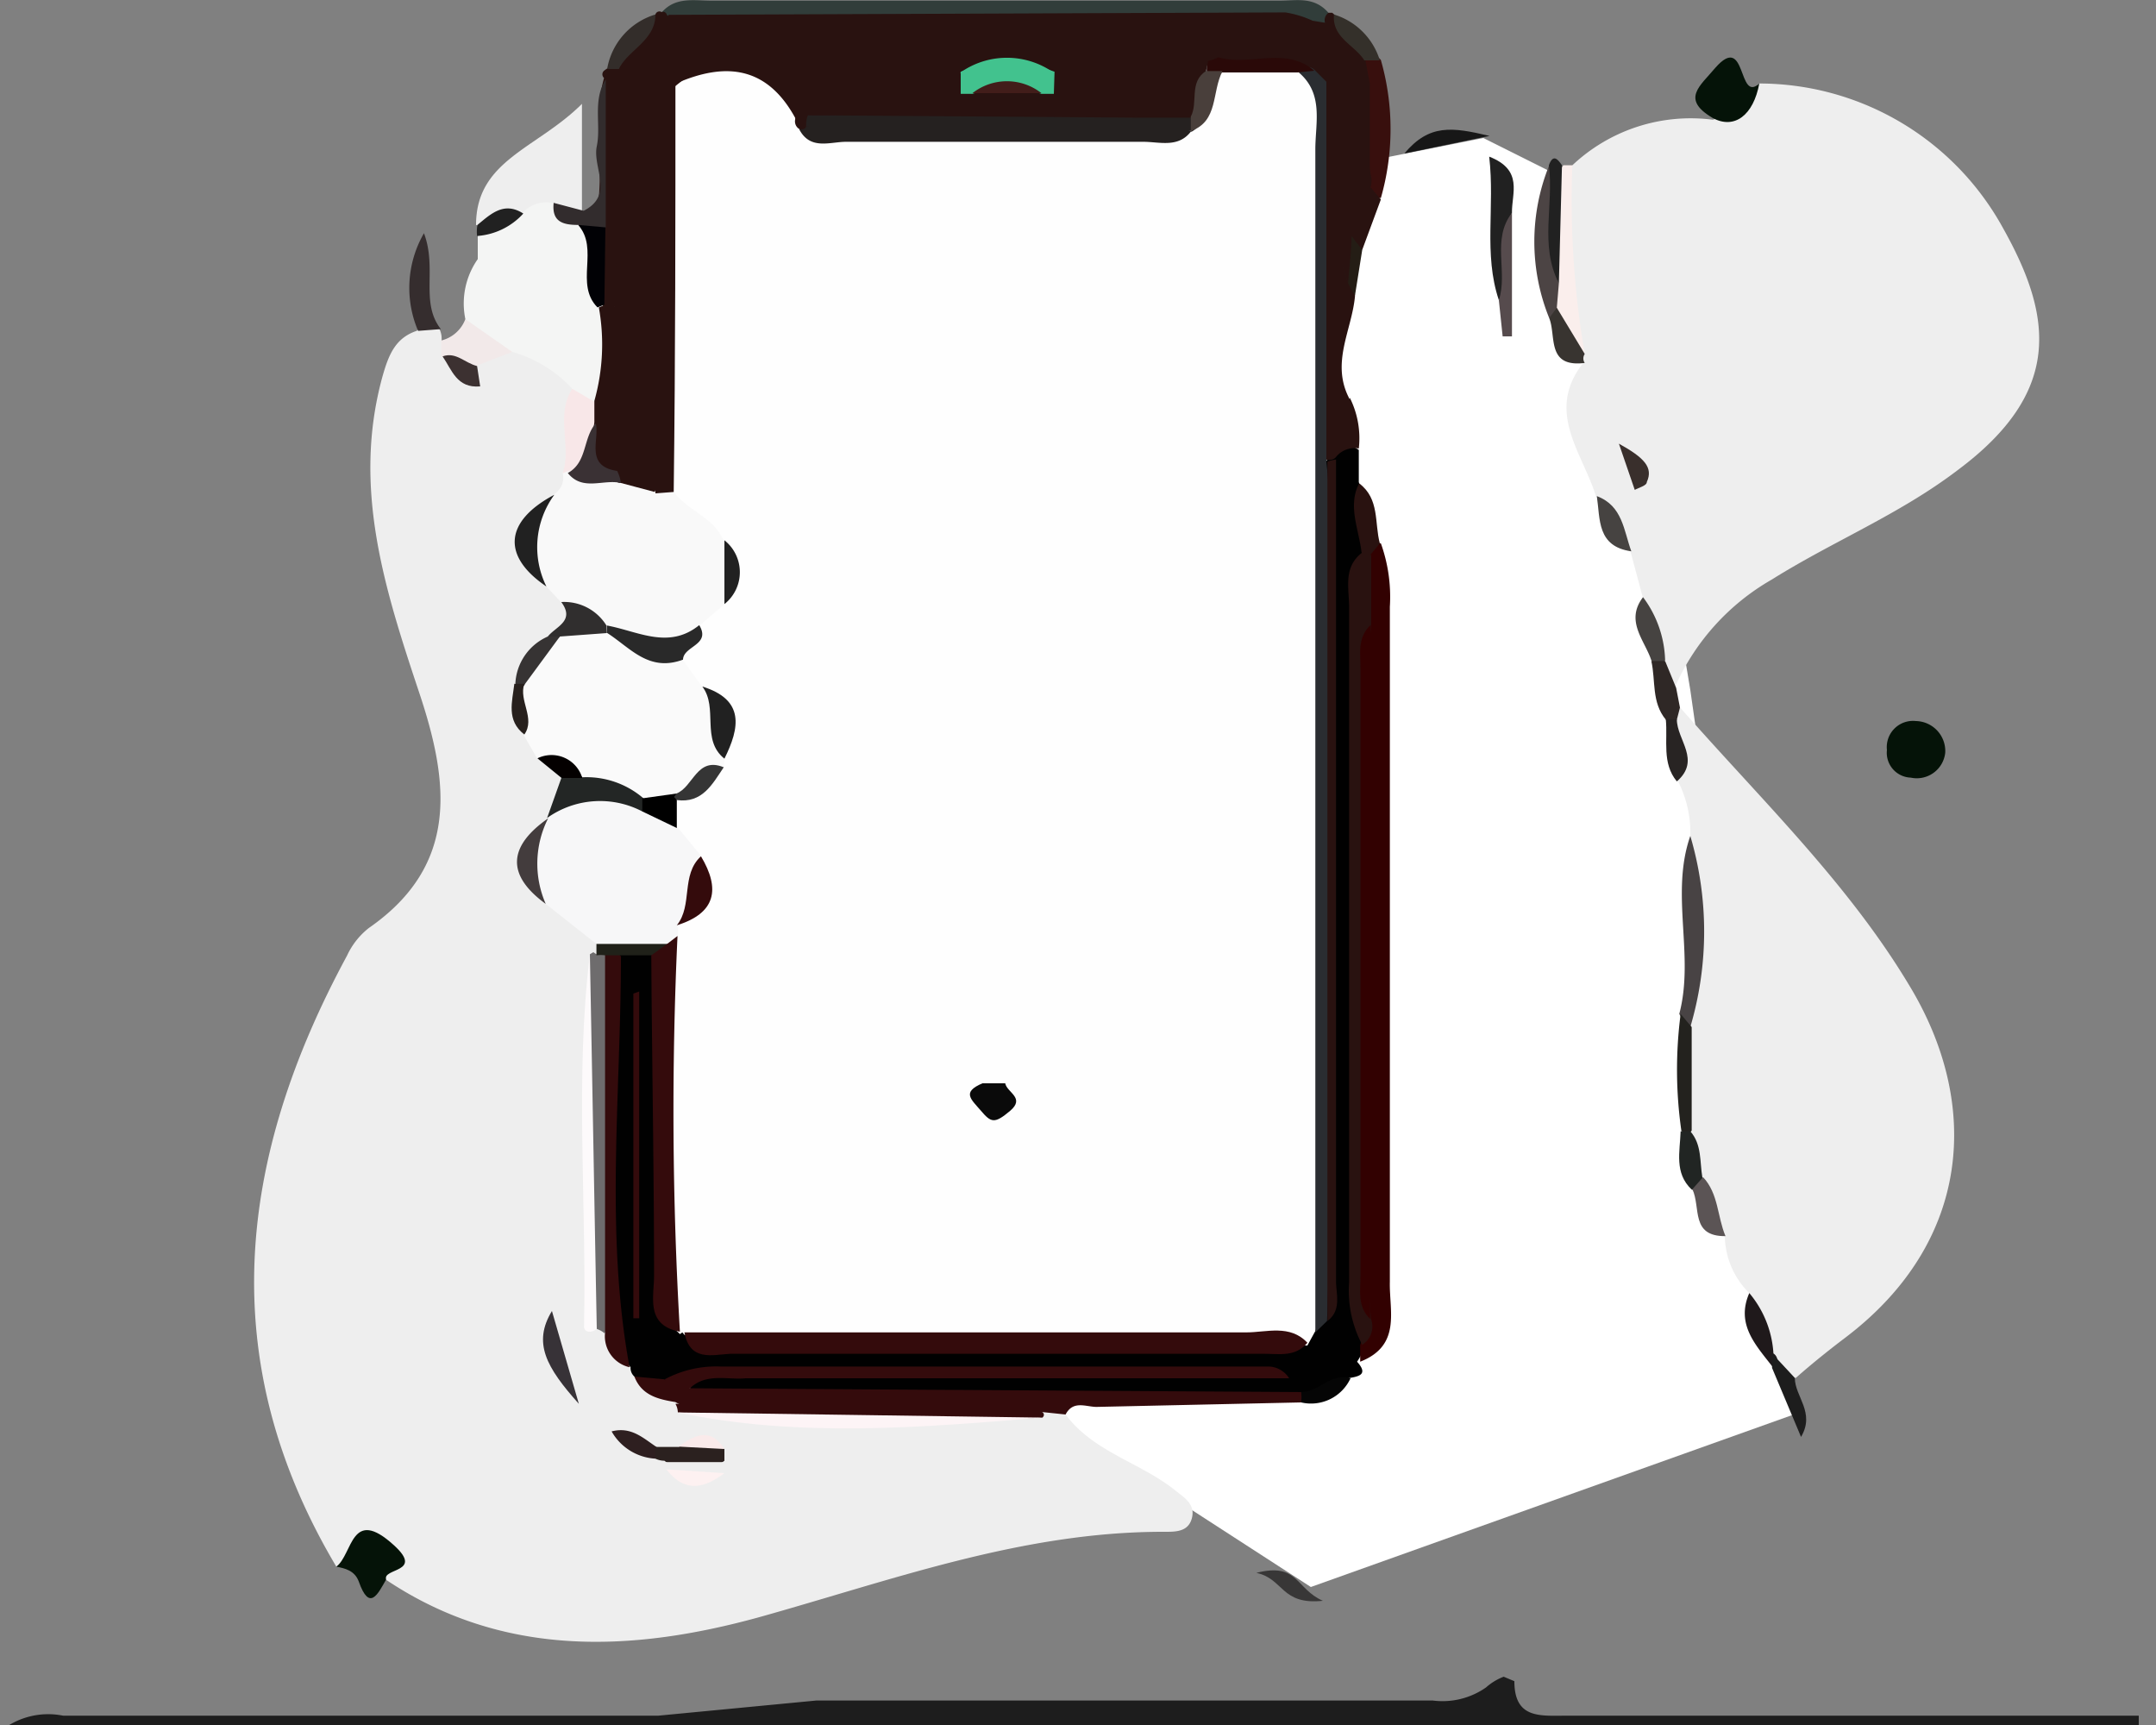 <svg xmlns="http://www.w3.org/2000/svg" id="Calque_1" data-name="Calque 1" viewBox="0 0 62.5 50"><rect x="0" y="0" width="62.5" height="50" fill="#808080" stroke="none"/><defs><style>.cls-1{fill:#fff;}.cls-2{fill:#eee;}.cls-3{fill:#010101;}.cls-4{fill:#320101;}.cls-5{fill:#f4f5f4;}.cls-6{fill:#340b0c;}.cls-7{fill:#313d3a;}.cls-8{fill:#291210;}.cls-9{fill:#484344;}.cls-10{fill:#051308;}.cls-11{fill:#322c2d;}.cls-12{fill:#faeeec;}.cls-13{fill:#380f0d;}.cls-14{fill:#212121;}.cls-15{fill:#4c4444;}.cls-16{fill:#352d2e;}.cls-17{fill:#f2e9e9;}.cls-18{fill:#564b4d;}.cls-19{fill:#23221e;}.cls-20{fill:#383430;}.cls-21{fill:#1f191b;}.cls-22{fill:#464341;}.cls-23{fill:#1d1d1d;}.cls-24{fill:#212523;}.cls-25{fill:#2f2826;}.cls-26{fill:#332d2a;}.cls-27{fill:#282423;}.cls-28{fill:#5b5455;}.cls-29{fill:#34302a;}.cls-30{fill:#171717;}.cls-31{fill:#383737;}.cls-32{fill:#241d15;}.cls-33{fill:#050505;}.cls-34{fill:#f9f9f9;}.cls-35{fill:#fafafa;}.cls-36{fill:#f7f7f8;}.cls-37{fill:#fdfafb;}.cls-38{fill:#6e6c6d;}.cls-39{fill:#fdf4f6;}.cls-40{fill:#232625;}.cls-41{fill:#f8e7e8;}.cls-42{fill:#373237;}.cls-43{fill:#433c3d;}.cls-44{fill:#302e2e;}.cls-45{fill:#363333;}.cls-46{fill:#202119;}.cls-47{fill:#2e1f20;}.cls-48{fill:#2b211f;}.cls-49{fill:#3c3131;}.cls-50{fill:#040000;}.cls-51{fill:#fdf1f1;}.cls-52{fill:#faeaea;}.cls-53{fill:#27201d;}.cls-54{fill:#392f2c;}.cls-55{fill:#fefefe;}.cls-56{fill:#2a2d31;}.cls-57{fill:#010105;}.cls-58{fill:#2a0908;}.cls-59{fill:#292929;}.cls-60{fill:#3a3134;}.cls-61{fill:#353535;}.cls-62{fill:#252120;}.cls-63{fill:#0a0a0a;}.cls-64{fill:#493f3b;}.cls-65{fill:#42c28e;}.cls-66{fill:#421d1a;}</style></defs><polygon class="cls-1" points="52 41 38 46 21 35 38 5 43 4 45 5 48 14 49 20 52 41"></polygon><path class="cls-2" d="M30.89,41c.81,1.09,2.17,1.39,3.18,2.2.26.21.59.4.48.81s-.5.39-.84.39c-4.09,0-7.85,1.4-11.72,2.48-3.64,1-7.4,1.19-10.8-1.09-.11-1.56-.88-.58-1.44-.38-3.57-6-2.85-11.87.31-17.71a2.18,2.18,0,0,1,.63-.8c2.64-1.83,2.32-4.26,1.46-6.83-1-3-1.94-5.93-1.07-9.13.18-.64.37-1.14,1-1.35.2-.24.42-.2.66-.05a.61.61,0,0,1,.06.33,2.83,2.83,0,0,0,.3.3c.23.21.43.56.79.18A2.06,2.06,0,0,1,15,10a1.93,1.93,0,0,1,1.69,1.14c-.06.9.34,1.82-.16,2.69a1.37,1.37,0,0,1-.39.83A1.36,1.36,0,0,0,16,16.82a4.51,4.51,0,0,1,.46.51c.44.59.08,1-.35,1.35a2.41,2.41,0,0,0-.75,1.26,1.59,1.59,0,0,0,.11,1,4.7,4.7,0,0,0,.46.7,2.13,2.13,0,0,1,.58.92,1.87,1.87,0,0,1-.24,1.11,3.11,3.11,0,0,1-.25.38c-.62.71-.74,1.39.12,2,.54.4,1.17.7,1.34,1.43,0,.09,0,.18,0,.27s0,.17,0,.26c-.11,3.34,0,6.67,0,10a2.35,2.35,0,0,0,.24.37c.28.32.51.68.77,1,.1.11.18.22.27.33a5.53,5.53,0,0,0,1.26.81,2.26,2.26,0,0,0,.44.22c3.09.13,6.18.07,9.26,0l.54-.09A.86.86,0,0,1,30.89,41Z"></path><path class="cls-2" d="M51,2.42a8.07,8.07,0,0,1,7.07,4.2c1.44,2.57,1.72,4.74-1.31,7-1.69,1.29-3.63,2.07-5.4,3.18a6.71,6.71,0,0,0-2.79,3.08c-.46-.05-.42-.42-.46-.74a6.39,6.39,0,0,1-.5-1.87L47.27,16c-.47-.45-.55-1.13-1-1.6-.38-1.26-1.48-2.45-.39-3.86a1.11,1.11,0,0,1-.2-.49c-.55-1.74-1-3.47-.12-5.24a5,5,0,0,1,4.09-1.34C50.26,3.3,50.59,2.8,51,2.42Z"></path><path class="cls-2" d="M49,24.23a3.25,3.25,0,0,0-.36-1.59,11.91,11.91,0,0,0-.16-1.79.39.39,0,0,1,.21-.36c2.29,2.62,4.85,5.06,6.65,8.06C57.44,32,57.14,36,53.51,38.76c-.49.37-1,.78-1.44,1.17-.62.21-.47-.5-.78-.65-.19-.6-.42-1.19-.58-1.8A2.37,2.37,0,0,1,50,35.83c-.51-.49-.56-1.21-.89-1.78-.17-.51-.15-1-.29-1.55,0-.93-.05-1.86,0-2.78A19.43,19.43,0,0,0,49,24.23Z"></path><path class="cls-3" d="M18.39,39.9a.33.33,0,0,1-.11-.27,2.86,2.86,0,0,1-.65-1.36,43.9,43.9,0,0,1,.15-10.56,1,1,0,0,1,1.2-.14,2.86,2.86,0,0,1,.44,2.11c0,2.21,0,4.43,0,6.65,0,.61-.13,1.27.4,1.76a5.92,5.92,0,0,1,.48.35,1.87,1.87,0,0,0,1.29.35c5.17,0,10.34.09,15.5-.07a1.84,1.84,0,0,0,.68-.45,1.75,1.75,0,0,0,.43-.73c.14-7.18,0-14.35.06-21.53a10.24,10.24,0,0,1,.13-2.53c.21-.41.42-.82,1-.44l0,.93a7.38,7.38,0,0,1,.2,2.52c-.07,7.47-.16,14.93,0,22.39a1.62,1.62,0,0,1-.25.59c.36.4,0,.43-.26.48a2.58,2.58,0,0,1-1.78.51c-5-.17-10,.55-15,.32A3.81,3.81,0,0,1,20,40.4c0-1.17.89-.58,1.32-.58,5.22,0,10.43,0,15.65,0H21.38a2.45,2.45,0,0,0-1.79.35A1.22,1.22,0,0,1,18.39,39.9Z"></path><path class="cls-4" d="M39.43,39.47l0-.48c.15-.41-.07-.81,0-1.22q0-9.68,0-19.33a13.62,13.62,0,0,1,.08-2.12c.12-.24.08-.62.52-.57a4.59,4.59,0,0,1,.26,1.84c0,6.52,0,13,0,19.57C40.27,38,40.63,39,39.43,39.47Z"></path><path class="cls-5" d="M16.59,11.27a3.76,3.76,0,0,0-1.74-1.07,1.4,1.4,0,0,1-1.36-.95v0a2.24,2.24,0,0,1,.36-1.74V6.84a8.38,8.38,0,0,1,1.21-1,.89.89,0,0,1,.9-.12,8.93,8.93,0,0,1,1.16.89c.38.7.15,1.51.43,2.23,0,.93.54,1.88-.11,2.78C17,11.83,16.76,11.65,16.59,11.27Z"></path><path class="cls-6" d="M18.39,39.9l.87.08c.21.16.53,0,.73.26l17.75.11q.15.12.09.21c0,.06-.07.09-.11.09l-5.93.13c-.31,0-.68-.2-.9.22l-.67-.07c-3.11.11-6.22,0-9.33,0a2.22,2.22,0,0,1-1.31-.29C19.09,40.56,18.6,40.45,18.39,39.9Z"></path><path class="cls-7" d="M19.19.35c.4-.45.94-.33,1.43-.33H37.09c.5,0,1-.13,1.42.35a.4.4,0,0,1-.29.47,1.39,1.39,0,0,1-.61,0C32.32.79,27,.85,21.75.83a8.71,8.71,0,0,1-2-.12A1.17,1.17,0,0,1,19.19.35Z"></path><path class="cls-2" d="M16,5.88a.93.93,0,0,0-.87.31c-.5-.12-.82.48-1.33.33,0-1.88,1.77-2.21,3.07-3.51v3.1C16.52,6.43,16.3,6.08,16,5.88Z"></path><path class="cls-8" d="M38.41.66a.27.27,0,0,1,.1-.29l.11,0,.08.07a14.4,14.4,0,0,1,1.21,1.38,1.5,1.5,0,0,1,0,.7,15.4,15.4,0,0,0,0,2.63.52.52,0,0,1-.11.46.87.87,0,0,1-.48,0c-1-.67-.39-1.81-.77-2.66q-.14-.17-.3-.33a3.41,3.41,0,0,0-.57-.36c-.77-.26-1.67.08-2.37-.5-.3-.85.34-.89.88-1C36.9.55,37.67.92,38.41.66Z"></path><path class="cls-8" d="M38.44,2.37a.45.45,0,0,0,.23,0A33.63,33.63,0,0,1,39.17,8a2.29,2.29,0,0,1,.11.58c-.09,1-.72,1.95-.15,3,.1.26.25.56-.09.72s-.7-.13-.9-.47A55.34,55.34,0,0,1,38,3.24,1.07,1.07,0,0,1,38.44,2.37Z"></path><path class="cls-8" d="M19,.42a.12.12,0,0,1,.18-.07.11.11,0,0,1,.15.08,1.83,1.83,0,0,0,.38.23c.67.11,1.35,0,2,.16s1.15.34.53,1.09c-.72.39-1.56.1-2.3.41a2.39,2.39,0,0,0-.72.54c-.35.38-.18,1.35-.91,1.19-.57-.12-.48-.92-.54-1.47,0-.16,0-.32,0-.48C17.91,1.34,18.58,1,19,.42Z"></path><path class="cls-9" d="M49,24.23a9.76,9.76,0,0,1,0,5.54c-.21,0-.23-.24-.32-.38C49.13,27.69,48.41,25.92,49,24.23Z"></path><path class="cls-10" d="M51,2.42c-.17.92-.72,1.34-1.35,1-.93-.55-.37-.92.08-1.46C50.64.93,50.37,3,51,2.42Z"></path><path class="cls-10" d="M9.75,45.41c.48-.36.42-1.76,1.67-.62.88.8-.34.65-.23,1-.24.42-.48.93-.79.05C10.28,45.52,10,45.46,9.75,45.41Z"></path><path class="cls-10" d="M56.39,21.82a.83.83,0,0,1-1,.72.72.72,0,0,1-.69-.8.76.76,0,0,1,.84-.84A.87.87,0,0,1,56.39,21.82Z"></path><path class="cls-8" d="M17.94,2l0,.38c.19,2.11.91,4.2.12,6.33a.48.48,0,0,1-.57.18,4.43,4.43,0,0,1-.24-2.52c.34-1.35-.11-2.76.26-4.11a.14.14,0,0,1,0-.21C17.69,1.91,17.8,1.89,17.94,2Z"></path><path class="cls-11" d="M17.56,2.3c0,1.43,0,2.86,0,4.29a.69.69,0,0,1-.79-.07c-.44,0-.78-.08-.72-.64l.87.23c.9-.46.25-1.25.38-1.87S17.17,2.91,17.56,2.3Z"></path><path class="cls-12" d="M45.58,4.79a26.4,26.4,0,0,0,.36,5.47c-.68-.28-.74-1-1-1.52,0-.28,0-.56,0-.84.13-1-.32-2.15.38-3.11Z"></path><path class="cls-13" d="M39.71,2.42l-.13-.68a.28.28,0,0,1,.45,0,7.27,7.27,0,0,1,0,4c-.26,0-.4,0-.29-.34a.69.69,0,0,0,0-.32A7.43,7.43,0,0,1,39.71,2.42Z"></path><path class="cls-14" d="M43.45,8.7C43,7.36,43.34,6,43.17,4.54c1,.39.65,1.06.66,1.63C43.43,7,44,7.93,43.45,8.7Z"></path><path class="cls-15" d="M45.19,8.21l-.06.71a.31.31,0,0,1-.22.3,5.9,5.9,0,0,1,0-4.43C45.33,5.9,44.83,7.09,45.19,8.21Z"></path><path class="cls-16" d="M12.78,9.54l-.66.05a3.17,3.17,0,0,1,.17-2.83C12.68,7.79,12.17,8.76,12.78,9.54Z"></path><path class="cls-17" d="M13.49,9.25l1.36.95-1.06.41c-.4.19-.63-.22-1-.28,0-.16,0-.31,0-.46A1,1,0,0,0,13.49,9.25Z"></path><path class="cls-14" d="M45.19,8.21c-.57-1.1-.14-2.28-.29-3.42.12-.33.25-.19.38,0Z"></path><path class="cls-18" d="M43.45,8.7c.27-.82-.22-1.76.38-2.53V9.75h-.27Z"></path><path class="cls-8" d="M38.46,11.91c.51.38.6,0,.67-.38A2.62,2.62,0,0,1,39.39,13a.69.69,0,0,0-.68.27.31.31,0,0,1-.47-.12A1,1,0,0,1,38.46,11.91Z"></path><path class="cls-19" d="M48.72,29.39l.32.38c0,1,0,2,0,3a.18.18,0,0,1-.3,0A12.49,12.49,0,0,1,48.72,29.39Z"></path><path class="cls-20" d="M44.91,9.22l.22-.3.81,1.34a.23.23,0,0,0,0,.26C44.82,10.66,45.12,9.74,44.91,9.22Z"></path><path class="cls-21" d="M50.71,37.48a3,3,0,0,1,.7,1.75.25.25,0,0,1,0,.42C50.91,39,50.31,38.4,50.71,37.48Z"></path><path class="cls-22" d="M47.63,17.31a3.19,3.19,0,0,1,.64,1.83.23.23,0,0,1-.4,0C47.68,18.56,47.1,18,47.63,17.31Z"></path><path class="cls-23" d="M51.37,39.65l0-.42.66.71c0,.54.6,1,.18,1.71Z"></path><path class="cls-24" d="M48.72,32.79H49c.34.39.27.88.35,1.34s0,.39-.31.35C48.53,34,48.7,33.38,48.72,32.79Z"></path><path class="cls-25" d="M47.87,19.16l.4,0,.32.78.11.57-.09.35c-.11.17-.21.16-.32,0C47.87,20.35,48,19.73,47.87,19.16Z"></path><path class="cls-26" d="M17.94,2l-.34,0A2,2,0,0,1,19,.42C19,1.18,18.21,1.44,17.94,2Z"></path><path class="cls-27" d="M48.29,20.85h.32c0,.6.71,1.18,0,1.8C48.17,22.12,48.35,21.46,48.29,20.85Z"></path><path class="cls-28" d="M49.06,34.47l.31-.35c.45.48.41,1.14.65,1.71C49,35.84,49.31,35,49.06,34.47Z"></path><path class="cls-22" d="M46.29,14.38c.75.28.78,1,1,1.6C46.29,15.84,46.39,15.05,46.29,14.38Z"></path><path class="cls-8" d="M40,15.75l-.29.35c-.11.07-.2,0-.24-.09-.08-.68-.41-1.35-.07-2C40,14.46,39.84,15.16,40,15.75Z"></path><path class="cls-29" d="M40,1.75h-.45c-.28-.45-.94-.65-.88-1.33A2,2,0,0,1,40,1.75Z"></path><path class="cls-30" d="M43.18,3.94l-2.47.51C41.43,3.59,42.09,3.68,43.18,3.94Z"></path><path class="cls-8" d="M39.74,5.44l.29.34-.54,1.46a.66.66,0,0,1-.5-.45c.11-.45,0-1,.51-1.27A1,1,0,0,0,39.74,5.44Z"></path><path class="cls-14" d="M13.84,6.52c.39-.32.77-.69,1.33-.33a2,2,0,0,1-1.34.65A1.15,1.15,0,0,1,13.84,6.52Z"></path><path class="cls-31" d="M38.35,46.4c-1.22.13-1.13-.64-1.93-.81C37.64,45.28,37.55,46.05,38.35,46.4Z"></path><path class="cls-32" d="M39.18,6.84c.1.14.21.27.31.4l-.21,1.32a4,4,0,0,1-.2-.35C38.91,7.74,38.75,7.27,39.18,6.84Z"></path><path class="cls-33" d="M37.72,40.65a1.51,1.51,0,0,0,0-.3c.51,0,.87-.57,1.43-.4A1.26,1.26,0,0,1,37.72,40.65Z"></path><path class="cls-34" d="M16.27,17.46,15.84,17a1.69,1.69,0,0,1,.23-2.68.57.57,0,0,0,.24-.62.4.4,0,0,1,.37-.17c.43,0,.87.08,1.3.11a5.77,5.77,0,0,1,1.09.26,3.58,3.58,0,0,1,.65.23,2.38,2.38,0,0,1,1.47,1.45,4.49,4.49,0,0,1,.08,1.93,1.9,1.9,0,0,1-.84.95,2.86,2.86,0,0,1-2.75,0A9.68,9.68,0,0,1,16.27,17.46Z"></path><path class="cls-35" d="M15.58,22l-.39-.68c0-.51-.31-1-.07-1.53a3.59,3.59,0,0,1,1.16-1.43,1.64,1.64,0,0,1,1.15-.11,10.4,10.4,0,0,0,2.39.76,1.36,1.36,0,0,1,.82.79,8.32,8.32,0,0,1,.53,2,1,1,0,0,1-.08.46,5.23,5.23,0,0,1-1.32,1,1.65,1.65,0,0,1-1.15.21c-.58-.2-1.15-.44-1.72-.68C16.49,22.44,16.19,21.94,15.58,22Z"></path><path class="cls-36" d="M17.25,27.33,15.82,26.2a1.72,1.72,0,0,1,.07-2.48h0a1.78,1.78,0,0,1,2.59-.43c.37.23.83.21,1.21.41a1.67,1.67,0,0,1,.82,1.19,7.94,7.94,0,0,1-.4,1.85,1.79,1.79,0,0,1-.34.62.93.93,0,0,1-.45.15C18.63,27.3,17.9,27.79,17.25,27.33Z"></path><path class="cls-6" d="M18,27.72c0,4-.47,8,.25,11.91a.92.92,0,0,1-.71-1A2.38,2.38,0,0,1,17.25,37c.12-3.09-.28-6.19.22-9.27A.34.34,0,0,1,18,27.72Z"></path><path class="cls-37" d="M17.3,38.52c-.16.13-.37.1-.37-.07.08-3.6-.27-7.2.17-10.79.12.11.3.15.29.37C17.36,31.53,17.54,35,17.3,38.52Z"></path><path class="cls-38" d="M17.3,38.52c-.07-3.62-.13-7.24-.2-10.86l.1-.06.09.06c.1-.13.18-.13.25,0l0,11A.66.66,0,0,0,17.3,38.52Z"></path><path class="cls-6" d="M19.58,40.69c3.55.05,7.11-.38,10.64.24.06.06.05.11,0,.16a86.72,86.72,0,0,1-10.57-.15A.54.54,0,0,0,19.58,40.69Z"></path><path class="cls-39" d="M19.64,40.94l10.57.15C26.68,41.38,23.15,41.68,19.64,40.94Z"></path><path class="cls-40" d="M18.62,23.52a2.64,2.64,0,0,0-2.76.19l.42-1.18a.38.38,0,0,1,.6,0,2.53,2.53,0,0,1,1.75.59C18.81,23.27,18.8,23.4,18.62,23.52Z"></path><path class="cls-41" d="M16.42,13.67l-.11.05c.27-.79-.22-1.68.28-2.45l.6.35a.76.76,0,0,1,.27.7C17.29,12.91,17.2,13.56,16.42,13.67Z"></path><path class="cls-14" d="M16.07,14.34A2.57,2.57,0,0,0,15.84,17C14.54,16.12,14.62,15.11,16.07,14.34Z"></path><path class="cls-42" d="M16,38l.78,2.69C15.83,39.63,15.44,38.92,16,38Z"></path><path class="cls-43" d="M15.89,23.72a2.91,2.91,0,0,0-.07,2.48C14.64,25.34,14.76,24.51,15.89,23.72Z"></path><path class="cls-44" d="M17.59,18.35l-1.36.1c-.12.14-.23.14-.35,0,.23-.29.8-.45.39-1a1.44,1.44,0,0,1,1.31.68Z"></path><path class="cls-45" d="M15.88,18.45h.35l-1,1.36c-.09.17-.19.17-.29,0A1.57,1.57,0,0,1,15.88,18.45Z"></path><path class="cls-46" d="M17.54,27.69a1,1,0,0,0-.25,0l0-.33,2.09,0c0,.29-.12.48-.46.33l-.85,0Z"></path><path class="cls-47" d="M19,42.28a1.56,1.56,0,0,1-1.27-.79c.57-.15.92.2,1.3.45.1.09.14.16.09.24S19,42.28,19,42.28Z"></path><path class="cls-48" d="M19,42.28l0-.34h.67A1.58,1.58,0,0,1,21,42v.34a1.43,1.43,0,0,1-1.74,0A.6.6,0,0,1,19,42.28Z"></path><path class="cls-49" d="M12.83,10.33c.39-.14.64.19,1,.28l.09.59C13.24,11.26,13.1,10.72,12.83,10.33Z"></path><path class="cls-50" d="M16.88,22.55l-.6,0-.7-.57A.93.93,0,0,1,16.88,22.55Z"></path><path class="cls-51" d="M21,42.7c-.59.45-1.16.57-1.68-.11A2.49,2.49,0,0,1,21,42.7Z"></path><path class="cls-2" d="M21,42.7l-1.68-.11a.56.56,0,0,0-.06-.21l1.74,0Z"></path><path class="cls-52" d="M21,42l-1.34-.07C20.11,41.63,20.57,41.33,21,42Z"></path><path class="cls-53" d="M14.91,19.82h.29c-.17.49.33,1,0,1.47C14.67,20.88,14.85,20.34,14.91,19.82Z"></path><path class="cls-54" d="M46.93,12.86c.74.41,1,.69.81,1.11,0,.11-.23.16-.35.23Z"></path><path class="cls-55" d="M19.64,27.13a.61.61,0,0,0,0-.3,2.07,2.07,0,0,0,.7-2L19.66,24a.58.58,0,0,1-.19-.64c.48-.41,1-.76,1.51-1.12A1.06,1.06,0,0,0,21,22a2.26,2.26,0,0,0-.64-2.09l-.56-.77c-.45-.62.54-.56.47-1l.71-.61a2.25,2.25,0,0,0,0-1.85c-.27-.67-1-.85-1.43-1.4a1.18,1.18,0,0,1-.34-.75,94.72,94.72,0,0,1,.1-10.79C20.66,1.42,22,1.53,23.21,3c.14.14.27.27.41.39a74.91,74.91,0,0,0,10.16.13l.48-.22c.68-.27.56-1.32,1.4-1.45.76.12,1.59-.27,2.29.3a1.73,1.73,0,0,1,.29,1.29c.07,11.1.26,22.2.18,33.3a4.8,4.8,0,0,1-.29,1.84L37.9,39c-5.31,0-10.61,0-15.92,0a3.85,3.85,0,0,1-2.14-.31l-.06-.07-.07.05c-.08-.09-.21-.17-.22-.26A46.72,46.72,0,0,1,19.64,27.13Z"></path><path class="cls-56" d="M38.13,38.62q0-17.14,0-34.29c0-.76.25-1.61-.48-2.23a.29.29,0,0,1,.48-.05l.32.32q0,4.77,0,9.54v1.47a30.8,30.8,0,0,1,.11,5.08c0,6.61.13,13.22-.09,19.83Z"></path><path class="cls-6" d="M19.84,38.62c5.43,0,10.86,0,16.29,0,.59,0,1.26-.24,1.77.3-.34.42-.82.32-1.26.32H21.17C20.64,39.27,20,39.47,19.84,38.62Z"></path><path class="cls-8" d="M39.51,16a1,1,0,0,1,.24.09c0,.67,0,1.35,0,2-.28,3-.12,6.09-.11,9.13,0,3.66-.17,7.32.1,11a.63.63,0,0,1-.25.76,3.33,3.33,0,0,1-.38-1.81c0-6.53,0-13.07,0-19.6C39.1,17,38.94,16.42,39.51,16Z"></path><path class="cls-8" d="M38.48,38.29q0-12.45,0-24.91a1.14,1.14,0,0,1,.25-.06q0,11.92,0,23.87C38.75,37.57,38.87,38,38.48,38.29Z"></path><path class="cls-6" d="M19.64,27.13a109.72,109.72,0,0,0,.07,11.47c-1-.19-.75-1-.75-1.61,0-3.1-.06-6.2-.08-9.3l.46-.33Z"></path><path class="cls-6" d="M20,40.24a.64.64,0,0,1-.73-.26,3.16,3.16,0,0,1,1.63-.37H36.73a.72.72,0,0,1,.64.34H21.62C21.07,40,20.47,39.79,20,40.24Z"></path><path class="cls-6" d="M18.53,28.74v9.47h-.17V28.8Z"></path><path class="cls-4" d="M39.72,38.23c-.38-.36-.28-.83-.28-1.28V19.4c0-.44-.1-.92.29-1.28Q39.73,28.18,39.72,38.23Z"></path><path class="cls-8" d="M17.23,12.23l0-.61a6.05,6.05,0,0,0,.13-2.71l.2-.08.3.06c1,1.55.76,3.15.2,4.77C16.44,13.91,17.18,12.88,17.23,12.23Z"></path><path class="cls-57" d="M17.52,8.83l-.2.08c-.67-.68.06-1.69-.56-2.39l.79.07Z"></path><path class="cls-8" d="M22.37,1.66c-.79-1.13-2.21,0-3.09-.88a.69.69,0,0,1,.59-.25C25.93.57,32,.43,38.05.6l.36.06c-.4.59-1,.26-1.54.39s-1.26-.17-1.53.61a.49.49,0,0,1-.52.14,46.86,46.86,0,0,0-11.95.06A.51.51,0,0,1,22.37,1.66Z"></path><path class="cls-8" d="M38.05.6,22.32.69c-1,0-2,.06-3,.09l.06-.35L37.26.36A3,3,0,0,1,38.05.6Z"></path><path class="cls-8" d="M39.18,6.84c0,.46-.07.91-.1,1.37-.74-1.89-.06-3.88-.41-5.8,1,.84-.16,2.26.83,3.11C39.39,6,39.28,6.4,39.18,6.84Z"></path><path class="cls-58" d="M35,1.77a1.21,1.21,0,0,0,.32-.11c.91.27,1.94-.33,2.78.39l-.48.05h-2.2a.32.32,0,0,1-.4.06A.33.33,0,0,1,35,1.91C35,1.82,35,1.77,35,1.77Z"></path><path class="cls-8" d="M39.71,2.42c0,.9,0,1.8,0,2.7A2.9,2.9,0,0,1,39.71,2.42Z"></path><path class="cls-8" d="M17.89,13.65c0-1.59-.05-3.18-.07-4.76.06-2.16.11-4.32.17-6.47.47.34.1,1,.44,1.37.4-.38-.07-1.14.61-1.36.54,2.33.2,4.7.22,7,0,1.61.36,3.26-.28,4.83L18,14c-.14,0-.19-.1-.17-.18S17.85,13.65,17.89,13.65Z"></path><path class="cls-8" d="M19,14.3,19,2.43l.55-.36c.14.07.18.14.15.21s-.08.13-.12.13c0,4,0,7.9-.05,11.85Z"></path><path class="cls-8" d="M19.62,2.41a1.27,1.27,0,0,0,0-.34c.84-.77,1.88-.14,2.78-.41a.75.75,0,0,0,.29.09c.83.41.92,1,.39,1.72C22.27,1.94,21.07,1.78,19.62,2.41Z"></path><path class="cls-59" d="M20.27,18.12c.35.58-.46.6-.47,1-1,.37-1.53-.35-2.21-.78a1.48,1.48,0,0,0,0-.21C18.48,18.29,19.38,18.84,20.27,18.12Z"></path><path class="cls-60" d="M17.89,13.65A1.08,1.08,0,0,1,18,14c-.51-.12-1.11.25-1.54-.29.57-.31.43-1,.81-1.44C17.39,12.73,16.94,13.51,17.89,13.65Z"></path><path class="cls-14" d="M21,15.66a1.18,1.18,0,0,1,0,1.85Z"></path><path class="cls-14" d="M20.36,19.9c1.23.38,1.09,1.19.64,2.09C20.31,21.44,20.83,20.52,20.36,19.9Z"></path><path d="M19.62,23.19l0,.81-1-.48v-.38l1-.14Z"></path><path class="cls-61" d="M19.62,23.19l-.08-.09.07-.1c.49-.19.59-1.08,1.37-.76C20.65,22.73,20.36,23.29,19.62,23.19Z"></path><path class="cls-6" d="M20.32,24.82c.57.95.43,1.65-.7,2C20.09,26.24,19.73,25.36,20.32,24.82Z"></path><path class="cls-8" d="M23.05,3.47a2.61,2.61,0,0,0-.39-1.72c.26-.41.46-.75,1.11-.74,3.38.06,6.76,0,10.15,0,.54,0,1,.06,1.1.74a1.36,1.36,0,0,1-.06.29,1.88,1.88,0,0,1-.34,1.47,2.71,2.71,0,0,1-1.49.16c-.72-1-2,.25-2.74-.72-.13-.18-.23-.38-.35-.57a1.39,1.39,0,0,0-1.78.08,4.53,4.53,0,0,1-.43.55c-1.17.86-2.55.3-3.8.56a2.26,2.26,0,0,0-.43.17.41.41,0,0,1-.43,0A.26.26,0,0,1,23.05,3.47Z"></path><path class="cls-62" d="M23.17,3.75c.1,0,.16,0,.2-.08a36.38,36.38,0,0,1,11.17.12c-.37.51-.92.32-1.4.32q-4.3,0-8.61,0C24.06,4.11,23.49,4.36,23.17,3.75Z"></path><path class="cls-62" d="M34.54,3.79,23.37,3.67a.76.76,0,0,1,.05-.33c3.18,0,6.35-.67,9.52.07l1.58,0q.4.21,0,.42Z"></path><path class="cls-63" d="M28.48,31.4l.66,0c.05.27.59.42.14.8s-.55.34-.84,0S27.87,31.66,28.48,31.4Z"></path><path class="cls-64" d="M34.52,3.8V3.38c.22-.41-.06-1,.44-1.32l.48,0C35.12,2.67,35.33,3.51,34.52,3.8Z"></path><path class="cls-8" d="M32.94,3.41l-9.52-.07c1.41-.69,3,.21,4.43-.61a2.49,2.49,0,0,1,.43-.29,3.55,3.55,0,0,1,1.83,0,1.83,1.83,0,0,1,.44.28.9.9,0,0,0,1.36.14C32.71,2.27,32.68,3.08,32.94,3.41Z"></path><path class="cls-65" d="M30.55,2.72l-.36,0a3.33,3.33,0,0,0-2,0l-.34,0,0-.64a3.81,3.81,0,0,1,2.72,0Z"></path><path class="cls-65" d="M30.55,2.11l-2.72,0A2.34,2.34,0,0,1,30.55,2.11Z"></path><path class="cls-66" d="M28.19,2.7a1.62,1.62,0,0,1,2,0Z"></path><path class="cls-23" d="M23.67,49.29H41.53a2.2,2.2,0,0,0,1.55-.38,1.66,1.66,0,0,1,.51-.31l.31.13c0,1.1.75,1,1.52,1q7.44,0,14.87,0H62l0,.46H0a2.19,2.19,0,0,1,1.83-.46q8.63,0,17.25,0"></path></svg>